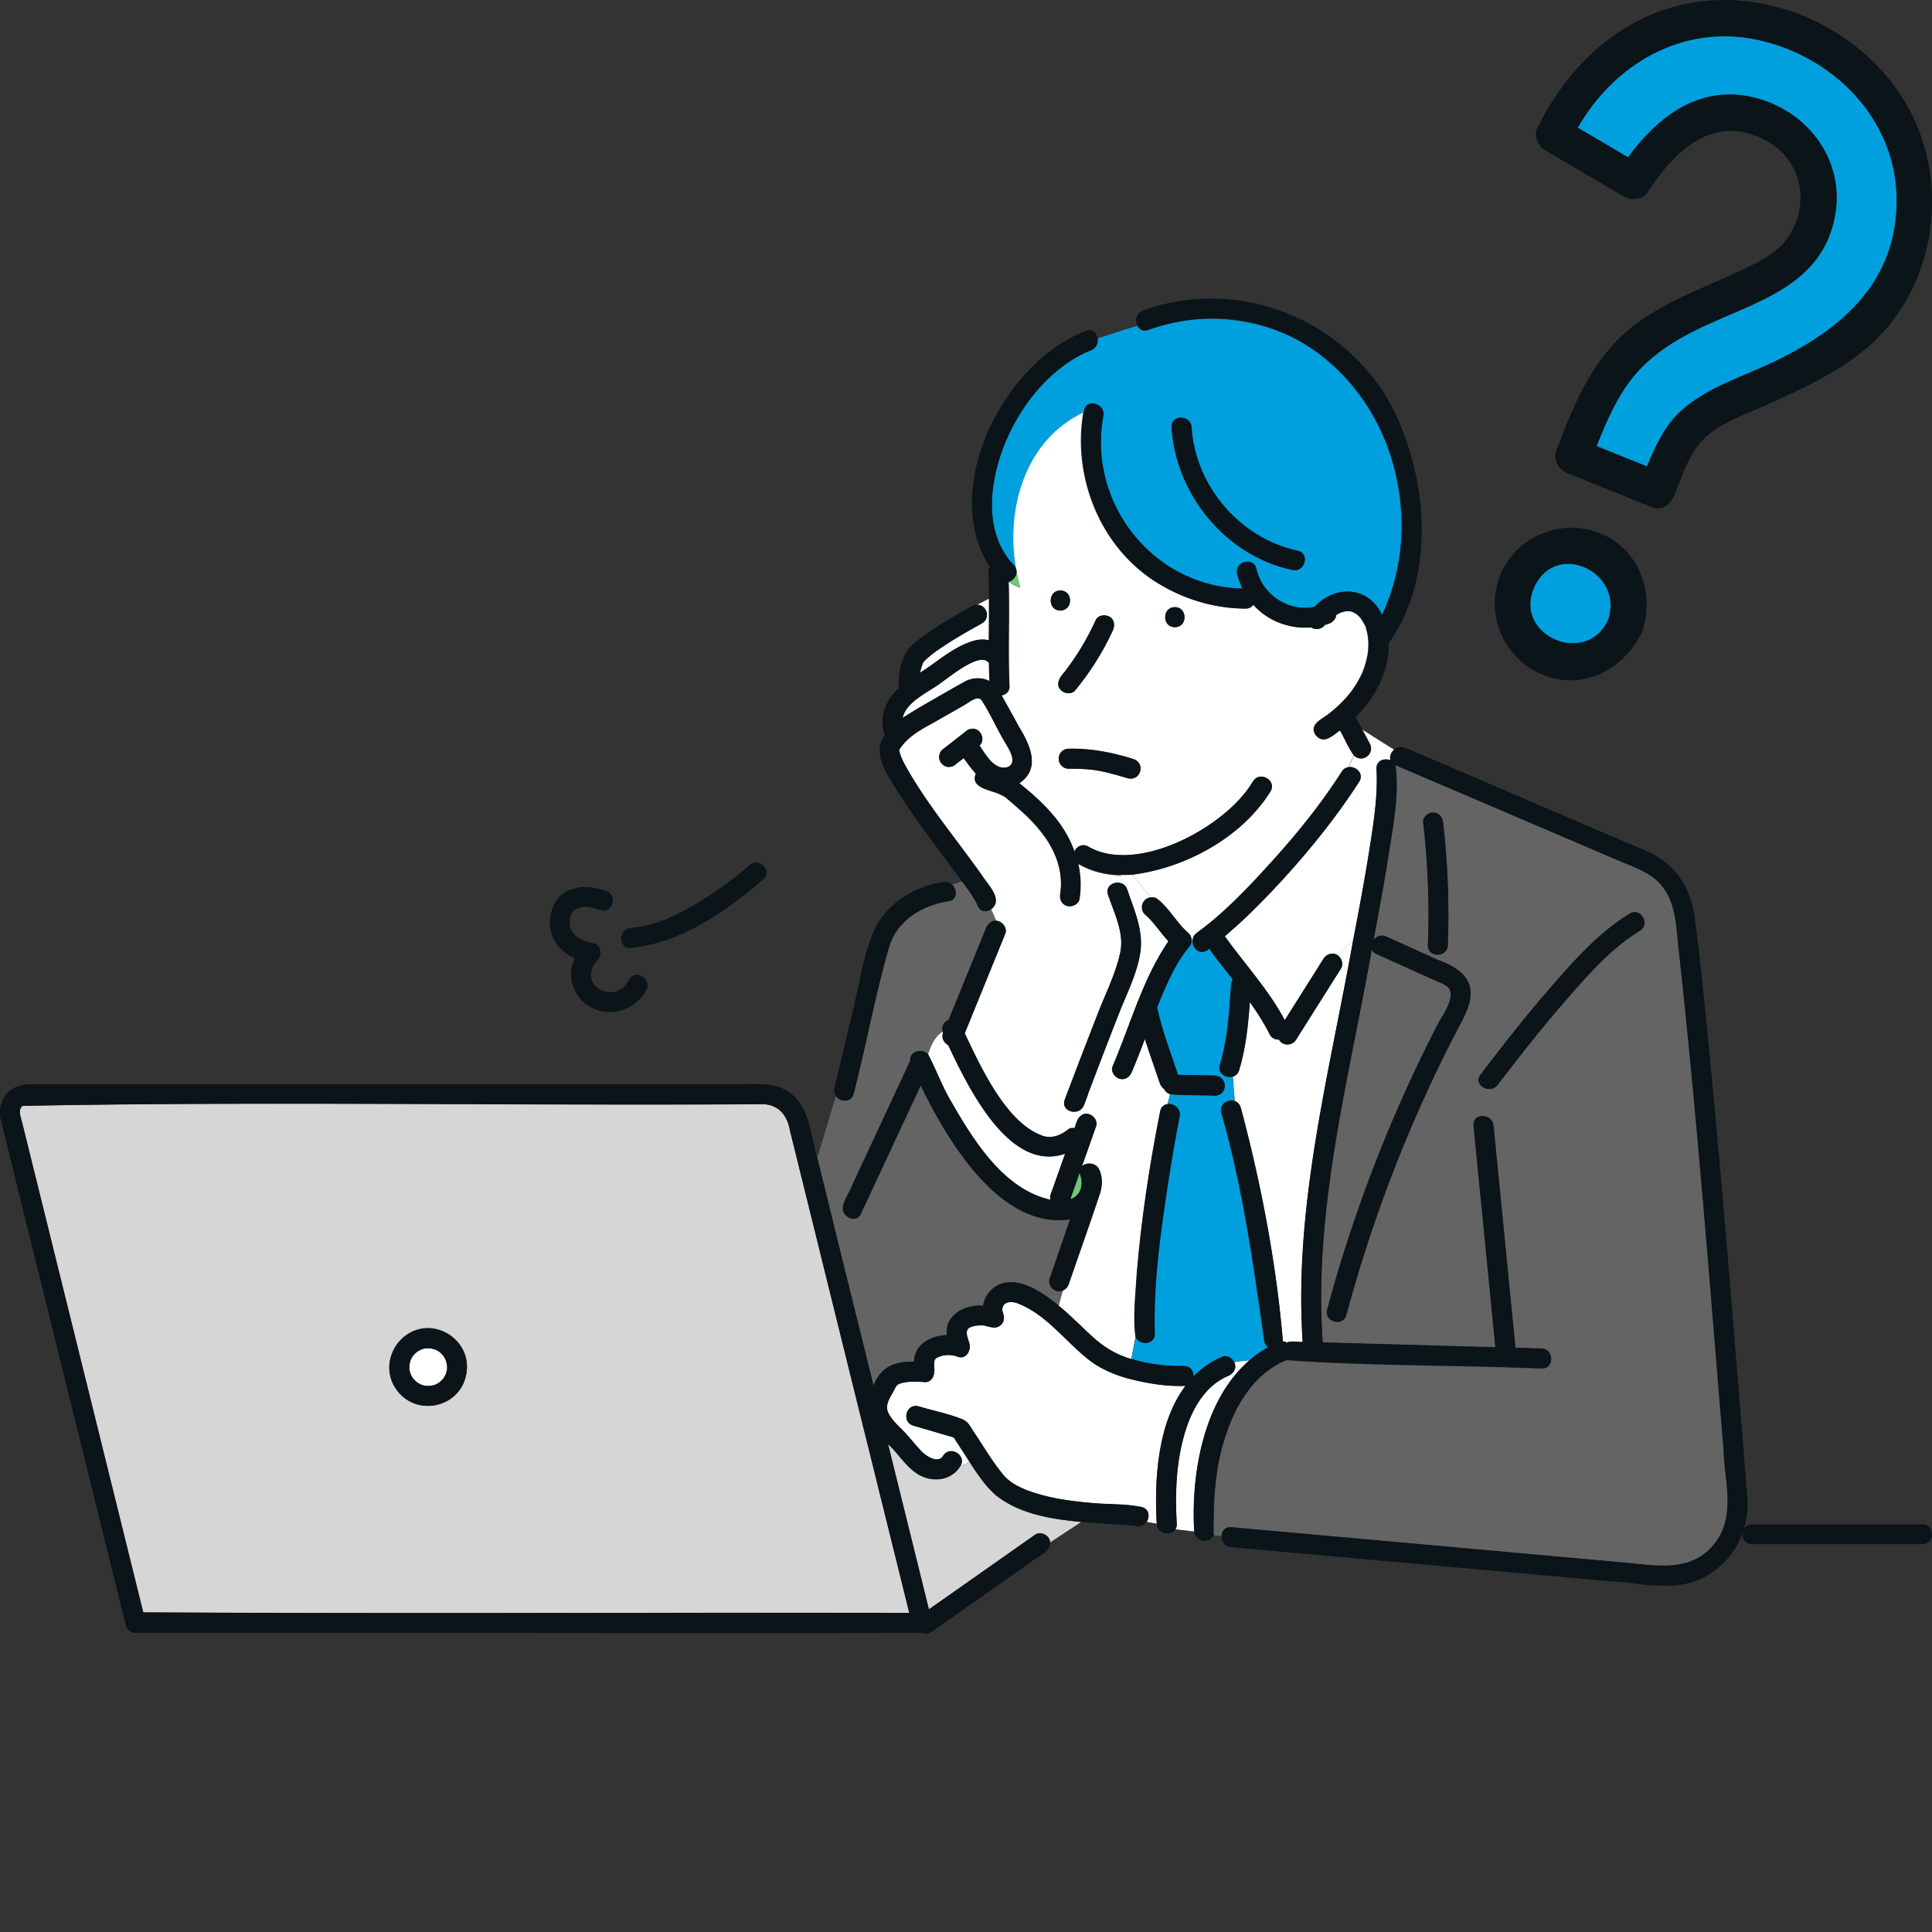 <svg xmlns="http://www.w3.org/2000/svg" id="_レイヤー_2" data-name="レイヤー 2" viewBox="0 0 200 200"><rect x="0" y="0" width="200" height="200" fill="#333333" stroke="none"/><defs><style>.cls-1{fill:#fff}.cls-2{fill:#6ec878}.cls-3{fill:#0a1419}.cls-4{fill:#d6d6d6}.cls-5{fill:#646464}.cls-6{fill:#009fde}</style></defs><g id="_レイヤー_1-2" data-name="レイヤー 1"><path d="M0 0h200v200H0z" style="fill:none"/><path d="M158.79 60.85c-2.14 4.94 5.4 8.23 7.68 3.34 1.72-5.04-5.51-8.34-7.68-3.34ZM181.83 4.09c-7.73-1.61-14.77 2.57-18.51 9.12 1.74 1.02 3.47 2.05 5.21 3.07 2.95-4.03 7.05-7.3 12.38-6.33 5.92 1.08 10.22 6.48 9.01 12.55-1.36 6.76-7.44 8.51-12.99 11.01-3.44 1.55-6.56 3.41-8.69 6.6-1.26 1.89-2.15 3.97-2.97 6.07l5.22 2.1c.86-2.12 1.89-4.29 3.55-5.78 2.73-2.44 6.52-3.56 9.76-5.13 7-3.38 12.6-8.3 12.54-16.75-.06-8.35-6.62-14.88-14.51-16.53Z" class="cls-6"/><path d="M178.6 0c-8.86-.03-15.79 5.65-19.49 13.34-.33.69.1 1.76.73 2.14 2.74 1.61 5.47 3.23 8.21 4.84.86.51 2.02.37 2.59-.52 2.74-4.25 6.77-8.04 12.01-5.35 3.16 1.63 4.5 5.11 3.3 8.45-.89 2.48-2.58 3.56-4.8 4.66-4.87 2.4-10.35 3.96-14.13 8.08-2.87 3.12-4.42 7.1-5.91 11-.38.98.28 1.99 1.18 2.35 2.89 1.16 5.77 2.32 8.66 3.49.91.37 1.64-.02 2.04-.65.12-.15.24-.32.32-.53.8-2.04 1.57-4.45 3.2-6 1.61-1.53 4.03-2.34 6.01-3.23 3.7-1.66 7.63-3.4 10.74-6.05 6.62-5.66 8.5-15.44 5.06-23.31C195.01 5.13 186.83.03 178.6 0Zm5.21 37.38c-3.24 1.57-7.03 2.68-9.76 5.13-1.67 1.49-2.69 3.67-3.55 5.78l-5.22-2.1c.82-2.1 1.71-4.18 2.97-6.07 2.13-3.19 5.25-5.05 8.69-6.6 5.55-2.51 11.63-4.25 12.99-11.01 1.22-6.07-3.09-11.46-9.01-12.55-5.33-.97-9.43 2.3-12.38 6.33-1.74-1.02-3.47-2.05-5.21-3.07 3.73-6.55 10.78-10.73 18.51-9.12 7.89 1.65 14.45 8.18 14.51 16.53.06 8.45-5.54 13.37-12.54 16.75ZM165.47 55.14c-4.01-1.53-8.69.51-10.22 4.54-1.5 3.93.4 8.4 4.24 10.08 4.08 1.79 8.27-.21 10.26-3.9.1-.14.19-.3.26-.5.09-.18.13-.36.15-.53 1.06-3.92-.73-8.19-4.69-9.69Zm-6.68 5.71c2.16-5 9.4-1.7 7.68 3.34-2.28 4.89-9.82 1.59-7.68-3.34Z" class="cls-3"/><path d="M113.24 79.7c.06 0 .05 0 0 0Z" class="cls-2"/><path d="M93.45 74.32c.96-.67 2-1.22 3.01-1.8 1.14-.65 2.25-1.35 3.41-1.96.8-.42 1.77-.46 2.55-.05-.02-.63-.04-1.26-.05-1.88-1.04-1.36-4.63 1.99-5.77 2.6-1.23.8-2.87 1.69-3.16 3.09Z" class="cls-1"/><path d="M46.27 141.26c0 .09 0 .05 0 0ZM42.77 140.32c.08-.09.04-.05 0 0ZM42.77 142.74c.03.05.11.11 0-.01v.01ZM111.16 123.98c.92-.57.96-1.67.6-2.57-.32.91-.64 1.81-.96 2.72.13-.04.25-.08.36-.15ZM122.88 96.47s-.02-.01-.03-.02l.02.02h.01Z" class="cls-2"/><path d="M142.51 79.62c-.05-.87.82-1.17 1.45-.9-.13-.37.04-.82.37-1.1l-3.31-2.09c.25.47.51.95.76 1.42.57 1.04-.74 2.08-1.61 1.26-.18.4-.38.8-.58 1.2.77-.13 1.65.67 1.11 1.51-3.89 5.91-8.58 11.34-13.91 16 2.08 2.9 4.52 5.52 6.21 8.69 1.34-2.13 2.68-4.25 4.02-6.38.3-.49.98-.68 1.47-.33l1.62-1.66c.6-3.12 1.19-6.24 1.68-9.38.42-2.7.87-5.5.72-8.24Z" class="cls-1"/><path d="M97.59 106.79c-.11-.47.09-1 .61-1.18 1.29-3.17 2.58-6.35 3.88-9.52.19-.46.57-.8 1.07-.76-.15-.41-.33-.81-.53-1.22-.46.34-1.11.35-1.4-.31-.4-.91-1.04-1.75-1.65-2.56l-1.01.34c.55.52.57 1.57-.36 1.71-2.76.43-5.37 1.99-6.18 4.8-1.42 4.97-2.36 10.09-3.64 15.11-.23.97-1.4.9-1.85.27l-1.92 6.37 1.77 7.17.9-1.77c-.06-.79.68-1.72.94-2.48 2.01-4.32 4.03-8.64 6.04-12.96-.13-.92 1.19-1.33 1.83-.66.31-.93.68-1.81 1.51-2.35Z" class="cls-5"/><path d="M110.27 119.44c-5.83 2.02-10.09-7.01-12.11-11.24-.42-.22-.73-.76-.53-1.21-.02-.07-.03-.14-.04-.2-.83.54-1.2 1.42-1.51 2.35.85 1.61 1.48 3.38 2.43 4.96 2.29 4 5.43 9.05 10.24 10.11a.886.886 0 0 1 .01-.51l1.51-4.26ZM128.45 114.67c2.11 7.9 3.68 16.09 4.36 24.2.15 0 .28.05.39.13.5-.21 1.13-.04 1.66-.07-.94-14.06 2.8-27.94 5.24-41.69l-1.62 1.66c.43.29.6.92.32 1.38-1.54 2.45-3.08 4.9-4.63 7.34-.38.65-1.41.69-1.77 0-.38.01-.76-.16-.94-.5-.6-1.19-1.32-2.3-2.08-3.38-.18 2.38-.41 4.75-1.11 7.04-.11.37-.36.58-.65.67l.2 2.55c.28.09.51.31.62.67Z" class="cls-1"/><path d="M109.38 133.66c-.51-.14-.9-.74-.72-1.27l.39-1.14c.58-1.67 1.16-3.34 1.73-5.01-7.29 1.1-12.75-8.25-15.47-13.85l-6.18 13.26c-.46.98-1.72.47-1.88-.4l-.9 1.77c1.35 5.47 2.71 10.94 4.06 16.41.78-1.95 2.18-2.51 4.2-2.47 0-1.78 1.77-2.72 3.4-2.75-.29-2.06 1.91-3.22 3.75-3.04.2-1.25 1.16-2.3 2.61-2.43 1.96-.16 3.8 1.32 5.24 2.47l.45-1.6c-.2.1-.44.13-.69.06Z" class="cls-5"/><path d="M120.51 112.73c-.2-.14-.36-.34-.45-.58-.51-1.54-1.07-3.07-1.56-4.62-.43 1.14-.87 2.29-1.35 3.41-.22.52-.67.89-1.27.72-.49-.13-.94-.76-.72-1.27 1.86-4.34 3.1-9.02 5.78-12.96-.78-.84-1.41-1.82-2.24-2.62-.08-.07-.33-.27 0 0-.85-.53-.57-1.84.44-1.92l-1.95-2.34c-.39.03-.79.04-1.18.03.05.3.12.61.2.91.2.11.37.3.46.57.71 2.09 1.69 4.21 1.37 6.47-.32 2.22-1.42 4.33-2.23 6.41-1.07 2.74-2.12 5.49-3.17 8.24 0 .69-.39 1.48-.67 2.24.72-.46 1.76.36 1.47 1.18-.49 1.38-.97 2.75-1.46 4.13.47-.44 1.49-.42 1.82.4.33.81.31 1.68.04 2.48-1.03 3.12-2.15 6.21-3.21 9.32-.1.3-.32.54-.59.66l-.45 1.6c2.47 1.94 4.31 4.66 7.52 5.49l.43-2.25c-.3-2.18.01-4.46.13-6.66.47-5.61 1.32-11.22 2.42-16.74.09-.47.41-.7.77-.74l.27-1.02c-.29-.08-.52-.28-.65-.54Z" class="cls-1"/><path d="M123.22 97.86c-.04.07-.09.13-.15.19-1.48 1.79-2.42 4.09-3.29 6.22.52 2.39 1.39 4.68 2.17 6.99 1.26.03 2.53.06 3.79.08.58.01 1.01.46 1.03 1.03.02.55-.49 1.05-1.03 1.03-1.52-.07-3.06 0-4.58-.14l-.27 1.02c.63-.07 1.38.46 1.22 1.29-.54 2.71-.99 5.44-1.39 8.17-.7 4.7-1.32 9.51-1.18 14.28.04 1.18-1.58 1.31-1.98.4l-.43 2.25c1.77.55 3.68.76 5.41.73.7-.01 1.02.54.99 1.08.83-.84 1.82-1.55 3.01-2.05.46-.19 1.01.15 1.21.57.52-.1 1.07-.16 1.6-.19.6-.51 1.24-.97 1.94-1.35-.21-.11-.37-.32-.42-.65-1.13-7.94-2.23-15.88-4.44-23.6-.26-.92.68-1.45 1.38-1.22l-.2-2.55c-.7.22-1.62-.32-1.34-1.22.82-2.69.96-5.48 1.16-8.27.01-.2.08-.39.18-.56-.83-1.06-1.67-2.11-2.46-3.2-.78.78-1.74.12-1.7-.83h-.11c0 .17-.06.34-.14.49Z" class="cls-6"/><path d="M129.37 140.83c-.53.03-1.08.09-1.6.19.29.6-.09 1.2-.66 1.42-2.44 1.03-3.79 3.56-4.49 5.98-.88 3.01-.99 6.19-.81 9.31.01.24-.04.43-.14.58l1.96.23c-.34-5.93.97-13.64 5.74-17.72ZM102.03 63.11c.27.47.12 1.15-.37 1.41-.34.19-.69.38-1.03.57-1.42.81-2.85 1.65-4.16 2.64-.29.23-.58.48-.83.75 0 .01-.08.1-.08.1-.16.33-.24.7-.33 1.06 1.53-.95 2.89-2.18 4.54-2.93.81-.36 1.71-.67 2.59-.43 0-1.43.02-2.87.01-4.3l-1.22.63c.35 0 .68.16.87.49Z" class="cls-1"/><path d="M99.42 151.75c-.94 1.54-2.94 1.73-4.4.84-1.26-.79-2.01-2.11-3.09-3.11 1.41 5.7 2.82 11.4 4.23 17.11l11-7.73c.6-.42 1.54.11 1.55.81l3.2-2.11c-3.03-.28-6.29-.82-8.67-2.65-1.21-.94-2.03-2.34-2.87-3.59-.27.21-.58.35-.94.43v.01Z" class="cls-4"/><path d="M122.71 143.46c-2 .08-4.01-.26-5.95-.77l-.03.15.03-.15c-1.29-.36-2.53-.88-3.63-1.63-2.63-1.89-4.57-4.85-7.65-6.1-.7-.32-1.75-.3-1.72.69.02.14.22.62.05.25.45.98-.45 1.83-1.41 1.41.42.18-.37-.09-.54-.11-.41-.05-1.44 0-1.7.41-.21.42.04.93.16 1.35.02.04.02.05.02.05s-.03-.07-.04-.1c.33.73-.23 1.88-1.17 1.52-.63-.24-1.33-.23-1.95.02-.43.17-.46.31-.48.77 0 .14.08 1 0 .53.09.61-.25 1.37-1 1.31-.78-.06-1.64-.09-2.4.11-.58.16-.55.42-.88.98-.4.7-.85 1.39-.43 2.17.38.73 1.06 1.31 1.62 1.9.62.64 1.15 1.36 1.77 2 .55.57 1.76 1.29 2.25.48.46-.76 1.42-.54 1.79.03v-.3.3c.18.28.22.63 0 1.01.36-.08.67-.22.94-.43-.56-.83-1.1-1.66-1.64-2.5-1.39-.41-2.78-.82-4.17-1.22-1.28-.37-.73-2.37.55-1.99 1.49.44 3.08.76 4.52 1.33.58.23.82.76 1.15 1.26 1.06 1.55 2 3.22 3.22 4.65.65.69 1.55 1.15 2.43 1.48 2.18.81 4.53 1.11 6.84 1.3 1.61.13 3.32.06 4.9.4.8.17.9.98.56 1.52l1.02.19c-.26-4.54.08-10.43 2.97-14.25Z" class="cls-1"/><path d="M127.45 158.12c13.63 1.23 27.27 2.45 40.9 3.68 3.57.35 7.14 1.03 9.47-2.44 1.81-2.81.67-6.21.6-9.32-1.44-17.28-2.74-34.58-4.65-51.81-.27-2.31-.24-4.96-2-6.81-1.1-1.16-2.7-1.68-4.15-2.29l-23.16-9.9c.45 3.34-.37 6.85-.85 10.16-.43 2.65-.92 5.29-1.42 7.93.29-.36.79-.58 1.33-.34 1.77.8 3.53 1.6 5.3 2.4 3.5 1.27 4.27 3.06 2.49 6.39-5.1 9.63-9.1 19.84-11.93 30.36-.35 1.29-2.34.74-1.99-.55 2.74-10.18 6.58-20.06 11.4-29.44.47-.92 1.58-2.36 1.36-3.46-.13-.64-.91-.86-1.43-1.09l-6.24-2.82a.9.9 0 0 1-.47-.45c-2.38 13.41-6.05 26.95-5.08 40.67 5.96.17 11.91.34 17.87.5-.75-7.65-1.51-15.29-2.26-22.94-.13-1.33 1.94-1.31 2.07 0 .76 7.66 1.51 15.33 2.27 22.99.9.03 1.8.05 2.7.08 1.33.04 1.33 2.11 0 2.07-8.78-.37-17.68-.25-26.41-.87-3.13 1.28-5.1 4.33-6.15 7.43-1.26 3.42-1.42 7.1-1.39 10.69l.82.06c.03-.49.35-.93.99-.88Zm22.43-60.29c-.05 1.33-2.12 1.33-2.07 0 .16-4.24 0-8.47-.49-12.69-.06-.56.52-1.03 1.03-1.03.6 0 .97.48 1.03 1.03.48 4.21.65 8.45.49 12.69Zm5.17 14.47c-.8 1.05-2.59.02-1.79-1.04 2.31-3.04 4.67-6.05 7.18-8.94 2.44-2.8 5.05-5.79 8.26-7.73 1.14-.69 2.18 1.1 1.04 1.79-3.05 1.85-5.52 4.75-7.84 7.41-2.39 2.75-4.65 5.62-6.85 8.52Z" class="cls-5"/><path d="M111.59 89.4c.27 1.19.33 2.43.14 3.68-.09.56-.78.86-1.27.72-.58-.16-.81-.72-.72-1.27.65-4.29-2.62-7.5-5.65-9.97-.18-.12-.37-.23-.57-.31-.93-.47-3.13-.62-2.51-2.15-.47-.5-.85-1.06-1.26-1.61-.26.2-.52.41-.78.61-.13.13-.28.22-.46.27l-.27.04c-.55.02-1.04-.49-1.03-1.03 0-.23.11-.58.3-.73.8-.63 1.61-1.26 2.41-1.88.13-.13.28-.22.46-.27.09-.01.18-.02.27-.04.88-.04 1.38 1.14.74 1.75.53.76 1.14 1.9 2.07 2.21.48.16 1.16.07 1.31-.49.19-.73-.61-1.8-.94-2.41-.77-1.33-1.41-2.8-2.25-4.06-.43-.47-1.26.26-1.77.55-1 .58-2.02 1.14-3.02 1.72-1.39.76-2.88 1.53-3.73 2.93-.02.1 0 0 0 0 .16.77.52 1.38.92 2.1 2.23 3.84 5.1 7.26 7.66 10.88.59.95 2.24 2.5.97 3.49.19.41.38.81.53 1.22.59.02 1.16.72.93 1.31-.19.46-.37.92-.56 1.38-1.21 2.98-2.43 5.97-3.64 8.95 1.65 3.47 4.34 9.44 8.22 10.67.91.22 1.74-.13 2.49-.72.19-.14.42-.17.65-.13.18-.47.28-1.09.77-1.34.29-.76.67-1.55.67-2.24-.15.39-.3.78-.45 1.18-.47 1.23-2.47.7-1.99-.55 1.13-3 2.28-5.99 3.45-8.98.8-2.05 1.85-4.12 2.3-6.27.43-2.02-.63-4.08-1.27-5.95-.34-.99.81-1.53 1.53-1.12-.08-.3-.15-.61-.2-.91-1.52-.03-3.04-.37-4.45-1.19Z" class="cls-1"/><path d="M105.18 58.91c.03.08.04.17.04.25.11.57.24 1.13.4 1.68-.51-.17-.89-.38-1.2-.62h-.02c.11 3.59-.08 7.19.09 10.78.03.59-.36.91-.81.98.58 1.07 1.18 2.11 1.75 3.19 1.17 1.91 2.34 4.37.08 5.91 2.38 1.9 4.71 4.15 5.7 7.07.23-.51.82-.87 1.44-.51 5.1 2.96 14.33-2.09 17.03-6.73.68-1.15 2.47-.1 1.79 1.04-2.96 4.76-8.8 7.93-14.28 8.6l1.95 2.34c.21-.02.46.02.61.13 1.28.98 2.04 2.51 3.24 3.55.15.12.24.29.29.45.06.1.06.23.05.34h.11c.02-.29.15-.59.44-.8 2.78-2.01 5.21-4.58 7.51-7.1 2.73-3 5.31-6.16 7.49-9.58.18-.28.42-.42.68-.47.2-.4.4-.8.58-1.2-.58-.81-.96-1.76-1.46-2.62-.79.57-1.75 1.54-2.55.43-.59-1.06.67-1.56 1.35-2.09 0 0 .26-.2.12-.09.8-.63 1.54-1.35 2.18-2.15.5-.65.93-1.37 1.26-2.13.26-.64.44-1.31.55-1.99.06-.56.07-1.12 0-1.67.01.21 0 .02-.01-.08-.03-.19-.07-.38-.13-.56-.04-.13-.09-.47-.19-.56.01 0 .1.23.02.05-.12-.27-.28-.52-.44-.76-.12-.15-.26-.28-.4-.4-.12-.09-.26-.14-.39-.23-.12-.04-.23-.08-.36-.1-.15-.02-.28-.01-.42 0-.19.04-.37.09-.56.15-.15.08-.31.15-.44.25-.05.58-.62.91-1.16 1.01-.33.46-.95.56-1.42.26-2.23.2-4.52-.67-5.99-2.36-.16.25-.43.42-.82.42-2.99-.02-5.96-.85-8.55-2.34-6.23-3.49-9.4-11.04-8.19-17.98-6.09 2.87-8.13 10.03-7 16.23Zm16.44 3.95c1.33 0 1.33 2.07 0 2.07s-1.33-2.07 0-2.07Zm-4.3 15.72c1.29.41.78 2.31-.55 1.99-1.17-.33-2.33-.69-3.53-.86-.87-.11-1.74-.13-2.61-.13-.58 0-1.01-.47-1.03-1.03-.02-.56.49-1.03 1.03-1.03 2.28-.05 4.53.38 6.7 1.07Zm-5.54-11.3c.61-.99 1.16-2.02 1.64-3.08.24-.53.96-.61 1.41-.37.53.28.59.92.37 1.41a28.274 28.274 0 0 1-3.9 6.22c-.37.45-1.08.35-1.46 0-.66-.63-.09-1.42.39-1.94.55-.72 1.07-1.47 1.55-2.24Zm-2.01-6.15c1.33 0 1.33 2.07 0 2.07s-1.33-2.07 0-2.07Z" class="cls-1"/><path d="M105.23 59.16c.01.48-.34.93-.79 1.06.31.24.69.45 1.2.62-.16-.55-.29-1.11-.4-1.68Z" class="cls-2"/><path d="M137.65 37.38c-5.15-4.29-12.52-5.55-18.79-3.23-.52.19-.92-.04-1.11-.42-1.38.37-2.76.89-4.13 1.3.07.47-.12 1.01-.67 1.23-1.94.78-3.64 2.07-5.06 3.58-4.22 4.46-7.67 13.5-2.95 18.66.13.13.2.27.25.41-1.12-6.2.92-13.37 7-16.23.05-1.46 2.25-1.04 2.02.38-1.67 9.03 5.18 17.7 14.41 17.87-.24-.48-.43-.98-.55-1.5-.31-1.29 1.68-1.84 1.99-.55.56 2.66 3.36 4.52 6.02 3.94 2.15-2.3 5.6-2.15 6.99.84 4.1-8.47 1.76-20.13-5.42-26.27Zm-3.86 21.63c-6.89-1.46-12.09-7.82-12.51-14.78-.08-1.33 1.99-1.32 2.07 0 .37 6.09 5.03 11.53 10.99 12.79 1.3.28.75 2.27-.55 1.99Z" class="cls-6"/><path d="m89.5 148.28-4.56-18.45-.51 1.01.51-1.01c-1.06-4.28-2.12-8.55-3.17-12.83-.34-1.8-1.37-2.82-3.27-2.7-25.36.16-50.86-.32-76.15.17-.52.4-.22 1.1-.09 1.61l12.57 50.83c26.43.14 52.87 0 79.3.05l-4.62-18.69Zm-41.17-6.53c-.26 3.97-5.4 5.21-7.47 1.84-.89-1.49-.67-3.35.41-4.67 2.45-2.92 7.3-.95 7.06 2.83Z" class="cls-4"/><path d="M43.56 143.34c-.14-.08-.06-.02 0 0Z" class="cls-2"/><path d="M46.27 141.23c-.04-.16-.08-.32-.13-.48-.08-.15-.17-.3-.26-.44l-.3-.3c-.03-.02-.02-.02-.03-.03-.13-.11-.3-.17-.44-.26-.16-.05-.33-.09-.49-.14-.2 0-.36-.02-.57 0-.17.03-.3.07-.46.13-.18.09-.35.18-.51.31-.11.1-.2.19-.29.3-.1.13-.17.28-.25.42-.06.18-.12.37-.15.56.06-.26 0 0 0 .05v.44c.03.16.08.33.14.48.06.11.16.33.25.44.11.11.22.23.33.34.15.11.31.2.47.28.15.06.31.1.47.13.36.04.72 0 1.06-.13.14-.08.3-.16.43-.26.1-.08.25-.24.35-.34.09-.14.17-.28.25-.42.07-.17.11-.36.15-.54 0-.08 0-.16.01-.25 0-.1 0-.19-.02-.28v-.02Z" class="cls-1"/><path d="M45.67 137.73c-3.49-1.29-6.71 2.67-4.81 5.85 2.08 3.37 7.21 2.13 7.47-1.84.13-1.78-1.02-3.39-2.66-4.01Zm.6 3.52s0 .09 0 0Zm-3.5-.94c.04-.05.08-.09 0 0Zm0 2.42v-.01c.12.12.04.06 0 .01Zm.8.61c-.06-.02-.13-.08 0 0Zm2.7-1.57c-.04.18-.08.37-.15.54-.08.14-.16.28-.25.42-.1.1-.25.25-.35.34-.13.1-.28.18-.43.26-.34.12-.7.17-1.06.13-.16-.03-.32-.07-.47-.13-.16-.08-.33-.17-.47-.28-.11-.11-.22-.23-.33-.34-.09-.11-.19-.33-.25-.44-.06-.16-.1-.32-.14-.48 0-.14-.02-.29 0-.44 0-.06.05-.31 0-.05.03-.19.09-.38.15-.56.08-.14.15-.29.25-.42.1-.11.18-.2.29-.3.16-.13.33-.22.51-.31.16-.06.29-.1.46-.13.21-.03.37-.02.57 0 .17.04.33.09.49.14.14.09.31.15.44.26l.03.03.3.3c.1.14.18.29.26.44.05.17.1.33.14.5 0 .09.01.19.02.28 0 .08 0 .16-.01.25ZM199 157.8h-17.63c-.4 0-.68.19-.84.45.31-1.05.44-2.18.35-3.34-1.45-17.8-2.83-35.61-4.67-53.37-.24-2.26-.49-4.51-.81-6.76-.45-3.16-2.21-5.55-5.12-6.76-8.03-3.39-16.02-6.88-24.05-10.29-.61-.27-1.36-.68-1.92-.13l2.53 1.6-2.53-1.6c-.33.29-.5.73-.37 1.1-.63-.27-1.5.02-1.45.9.15 2.75-.29 5.54-.72 8.24-.49 3.14-1.08 6.26-1.68 9.38l1.29-1.32-1.29 1.32c-2.44 13.75-6.19 27.63-5.24 41.69-.54.03-1.17-.14-1.66.07a.822.822 0 0 0-.39-.13c-.69-8.1-2.25-16.3-4.36-24.2a.937.937 0 0 0-.62-.67l.25 3.2-.25-3.2c-.69-.23-1.64.3-1.38 1.22 2.22 7.72 3.32 15.67 4.44 23.6.05.33.21.54.42.65-.71.38-1.35.85-1.94 1.35.63-.04 1.25-.04 1.76-.04-.51 0-1.13 0-1.76.04-4.78 4.08-6.09 11.79-5.74 17.72l1.07.13-1.07-.13c.08 1.17 1.7 1.3 2.01.38l-.51-.04.51.04c-.03-3.59.13-7.27 1.39-10.69 1.04-3.09 3.01-6.15 6.15-7.43 8.73.62 17.63.5 26.41.88 1.33.04 1.33-2.03 0-2.07-.9-.03-1.8-.05-2.7-.08-.76-7.67-1.51-15.33-2.27-22.99-.13-1.31-2.2-1.33-2.07 0 .75 7.65 1.51 15.29 2.26 22.94-5.96-.17-11.91-.34-17.87-.5-.97-13.72 2.7-27.26 5.08-40.67a.9.9 0 0 0 .47.45l6.24 2.82c.52.24 1.31.45 1.43 1.09.21 1.1-.89 2.55-1.36 3.46-4.83 9.37-8.66 19.26-11.4 29.44-.35 1.29 1.65 1.83 1.99.55 2.83-10.52 6.83-20.73 11.93-30.36 1.78-3.32 1.01-5.12-2.49-6.39-1.77-.8-3.53-1.6-5.3-2.4-.53-.24-1.04-.03-1.33.34.5-2.64.99-5.28 1.42-7.93.48-3.31 1.3-6.82.85-10.16l23.16 9.9c1.44.62 3.05 1.13 4.15 2.29 1.76 1.85 1.73 4.51 2 6.81 1.9 17.24 3.21 34.53 4.65 51.81.07 3.11 1.2 6.51-.6 9.32-2.33 3.46-5.9 2.79-9.47 2.44l-13.96-1.26c-8.98-.81-17.96-1.62-26.94-2.42-.63-.06-.96.39-.99.88l2.93.23-2.93-.23c-.03.54.3 1.13.99 1.19 12.96 1.17 25.92 2.33 38.88 3.5 2.99.12 6.04 1.01 8.98.09a8.26 8.26 0 0 0 5.07-5.06c-.06.56.27 1.16.99 1.16H199c1.33 0 1.33-2.07 0-2.07ZM129.7 80.91c-2.7 4.63-11.93 9.69-17.03 6.73-.63-.35-1.21 0-1.44.51-.99-2.92-3.32-5.17-5.7-7.07 2.27-1.55 1.09-4-.08-5.91-.57-1.07-1.17-2.12-1.75-3.19.45-.07.83-.39.81-.98-.17-3.59.02-7.19-.09-10.78.68-.19 1.17-1.08.52-1.73-2.63-2.67-2.61-6.83-1.69-10.24.82-3.13 2.43-6.07 4.64-8.42 1.42-1.51 3.12-2.8 5.06-3.58.56-.22.74-.76.67-1.23-.36.11-.73.21-1.09.31.36-.09.73-.19 1.09-.31-.09-.56-.55-1.03-1.22-.76-8.46 3.21-15.15 16.29-9.95 24.44-.09.15-.14.33-.13.55.11 2.34.07 4.69.05 7.04-.89-.24-1.78.08-2.59.43-1.65.74-3.01 1.97-4.54 2.93.09-.36.18-.73.33-1.06 0 0 .07-.08.08-.1.25-.28.54-.52.83-.75 1.63-1.22 3.4-2.23 5.18-3.21 1.15-.72.16-2.42-1.04-1.79-1.77.97-3.53 1.99-5.15 3.19-.61.46-1.28.95-1.68 1.61-.57 1.11-.86 2.45-.73 3.7-1.42 1.21-2.11 3.1-1.48 4.89-1.32 1.8.18 3.92 1.15 5.51 2.1 3.33 4.53 6.42 6.85 9.59l1.01-.35-1.01.35c.61.81 1.25 1.64 1.65 2.56.29.66.94.65 1.4.31-.14-.29-.28-.58-.43-.88.15.29.29.58.43.88 1.27-.99-.38-2.54-.97-3.49-2.56-3.62-5.44-7.04-7.66-10.88-.4-.72-.76-1.32-.92-2.1 0 0-.02.1 0 0 .85-1.4 2.34-2.16 3.73-2.93 1-.58 2.02-1.14 3.02-1.72.5-.29 1.34-1.02 1.77-.55.85 1.27 1.48 2.73 2.25 4.06.32.61 1.13 1.68.94 2.41-.15.56-.83.65-1.31.49-.93-.32-1.54-1.45-2.07-2.21.64-.61.13-1.79-.74-1.75-.09.01-.18.02-.27.04-.18.05-.33.14-.46.27-.8.63-1.61 1.26-2.41 1.88-.19.15-.3.5-.3.73-.01.55.48 1.05 1.03 1.03l.27-.04c.18-.05.33-.14.46-.27.26-.2.52-.41.78-.61.4.55.79 1.11 1.26 1.61-.63 1.53 1.58 1.67 2.51 2.15.2.09.39.19.57.31.7.61 1.39 1.23 2.1 1.84 2.25 1.99 4.04 5.02 3.56 8.13-.09.55.14 1.11.72 1.27.49.13 1.19-.17 1.27-.72.2-1.25.13-2.49-.14-3.68 1.4.82 2.93 1.16 4.45 1.19.39 0 .78 0 1.18-.03l-.81-.97.81.97c5.47-.67 11.32-3.84 14.28-8.6.68-1.15-1.11-2.19-1.79-1.04ZM99.87 70.56c-2.15 1.23-4.34 2.41-6.42 3.75.29-1.4 1.93-2.29 3.16-3.09 1.13-.61 4.73-3.96 5.77-2.6 0 .63.02 1.26.05 1.88-.78-.41-1.75-.37-2.55.05Z" class="cls-3"/><path d="M132.89 90.93c2.84-3.12 5.54-6.44 7.81-10 .54-.84-.33-1.64-1.11-1.51-.58 1.16-1.18 2.32-1.57 3.48.39-1.16.99-2.32 1.57-3.48-.26.04-.5.19-.68.47-2.18 3.42-4.76 6.59-7.49 9.58-2.3 2.53-4.73 5.09-7.51 7.1-1.17.92.17 2.73 1.26 1.63.79 1.09 1.63 2.14 2.46 3.2-.1.16-.17.35-.18.56-.2 2.79-.34 5.58-1.16 8.27-.27.9.65 1.44 1.34 1.22l-.09-1.12.09 1.12c.29-.09.54-.3.65-.67.69-2.29.93-4.66 1.11-7.04.77 1.07 1.48 2.18 2.08 3.38.17.34.56.51.94.5.36.69 1.39.66 1.77 0 1.54-2.45 3.08-4.9 4.63-7.34.29-.45.11-1.08-.32-1.38l-2.1 2.15 2.1-2.15c-.49-.35-1.16-.16-1.47.33-1.34 2.13-2.68 4.25-4.02 6.38-1.69-3.17-4.13-5.79-6.21-8.69 2.19-1.82 4.19-3.9 6.1-5.99ZM113.31 138.57c-2.26-2.01-5.71-6.01-8.92-5.83a2.848 2.848 0 0 0-2.61 2.43c-1.83-.19-4.03.97-3.75 3.04-1.63.03-3.4.97-3.4 2.75-2.02-.04-3.42.52-4.2 2.47-1.35-5.47-2.71-10.94-4.06-16.41l-1.43 2.82c3.06 12.38 6.12 24.76 9.19 37.13-26.43-.04-52.87.09-79.3-.05L2.26 116.09c-.13-.52-.43-1.21.09-1.61 25.29-.48 50.79 0 76.15-.17 1.84-.13 2.95.88 3.27 2.7 1.06 4.28 2.12 8.55 3.17 12.83l1.43-2.82-1.77-7.17-1.05 3.47 1.05-3.47c-.77-2.56-.74-5.72-3.46-7.11-1.39-.69-3.09-.5-4.6-.5H3.26c-2.44-.09-3.8 1.87-3.06 4.18 4.28 17.29 8.55 34.57 12.83 51.86.11.44.55.76 1 .76 27.16-.04 54.34.06 81.5 0 .28.11.61.1.86-.07 3.45-2.43 6.9-4.85 10.35-7.28.67-.6 1.97-.96 1.97-2l-1.14.76 1.14-.76c-.01-.71-.94-1.23-1.55-.81-3.67 2.58-7.33 5.16-11 7.73-1.41-5.7-2.82-11.4-4.23-17.11 1.08 1 1.83 2.32 3.09 3.11 1.46.9 3.46.71 4.4-.84.23-.38.19-.74 0-1.02-.02.39-.12.39-.68.39.57 0 .67 0 .68-.39-.37-.57-1.32-.79-1.79-.03-.5.82-1.7.09-2.25-.48-.62-.64-1.15-1.36-1.77-2-.57-.58-1.24-1.17-1.62-1.9-.41-.79.03-1.48.43-2.17.32-.56.3-.82.88-.98.76-.21 1.62-.17 2.4-.11.74.06 1.08-.7 1-1.31.07.47-.01-.39 0-.53.02-.45.05-.6.48-.77a2.73 2.73 0 0 1 1.95-.02c.94.36 1.49-.79 1.17-1.52.01.03.02.04.02.05-.12-.41-.37-.93-.16-1.35.27-.41 1.29-.45 1.7-.41.18.02.97.29.54.11.96.41 1.86-.43 1.41-1.41.17.37-.03-.11-.05-.25-.03-1 1.01-1.01 1.72-.69 3.08 1.25 5.02 4.21 7.65 6.1 1.09.75 2.34 1.26 3.63 1.63l.38-2.01c-1.44-.45-2.78-1.13-3.83-2.12ZM127.83 141.17c-.01-.05-.04-.1-.06-.15-.53.1-1.03.24-1.46.46.43-.22.94-.36 1.46-.46-.2-.42-.75-.76-1.21-.57-1.19.5-2.18 1.2-3.01 2.05.03-.54-.3-1.1-.99-1.08-1.73.03-3.64-.17-5.41-.73l-.38 2.01c1.94.51 3.95.85 5.95.77-2.89 3.82-3.23 9.71-2.97 14.25l1.69.31-1.69-.31c.04 1.1 1.46 1.31 1.93.6l-1.55-.18 1.55.18c.1-.15.16-.35.14-.58-.18-3.11-.07-6.3.81-9.31.7-2.42 2.05-4.95 4.49-5.98.52-.22.88-.68.72-1.27Z" class="cls-3"/><path d="M100.3 138.98c.02.06.03.07 0 0ZM118.16 156c-1.59-.34-3.29-.26-4.9-.4-2.3-.19-4.66-.49-6.84-1.3-.88-.33-1.78-.79-2.43-1.48-1.22-1.43-2.16-3.09-3.22-4.65-.32-.5-.56-1.03-1.15-1.26-1.44-.57-3.03-.89-4.52-1.33-1.28-.38-1.83 1.62-.55 1.99 1.39.41 2.78.82 4.17 1.22 1.44 2.05 2.57 4.46 4.51 6.1 2.38 1.83 5.65 2.37 8.67 2.65l1.11-.74-1.11.74c1.87.19 3.71.24 5.57.41.5.16 1.02-.06 1.24-.44l-1.44-.26 1.44.26c.34-.54.24-1.35-.56-1.52ZM116.69 92.07a.993.993 0 0 0-.46-.57c.4 1.5 1.12 2.99 1.12 4.49 0-1.5-.72-2.99-1.12-4.49-.72-.41-1.87.13-1.53 1.12.63 1.86 1.69 3.93 1.27 5.95-.46 2.16-1.5 4.22-2.3 6.27-1.17 2.99-2.32 5.98-3.45 8.98-.47 1.25 1.53 1.78 1.99.55.15-.39.3-.78.45-1.18 1.04-2.75 2.09-5.5 3.17-8.24.81-2.07 1.91-4.19 2.23-6.41.32-2.26-.66-4.38-1.37-6.47ZM98.2 93.29c.93-.14.92-1.19.36-1.71l-2.78.95 2.78-.95c-.22-.21-.54-.34-.91-.28-3.04.47-5.99 2.27-7.22 5.15-1.03 2.41-1.43 5.15-2.03 7.69-.67 2.84-1.35 5.67-2.02 8.51-.08.33 0 .61.15.82l.52-1.73-.52 1.73c.45.63 1.62.7 1.85-.27 1.28-5.02 2.22-10.14 3.64-15.11.81-2.81 3.43-4.37 6.18-4.8ZM121.62 64.92c1.33 0 1.33-2.07 0-2.07s-1.33 2.07 0 2.07ZM109.77 61.13c-1.33 0-1.33 2.07 0 2.07s1.33-2.07 0-2.07ZM110.63 79.57c.87 0 1.75.02 2.61.13 1.2.17 2.37.53 3.53.86 1.33.32 1.84-1.58.55-1.99-2.17-.69-4.41-1.12-6.7-1.07-1.36.05-1.36 2.02 0 2.07Zm2.62.13c.05 0 .06 0 0 0Z" class="cls-3"/><path d="M113.83 121.14c-.34-.81-1.35-.84-1.82-.4.49-1.38.97-2.75 1.46-4.13.29-.82-.75-1.64-1.47-1.18-.26.69-.44 1.37-.16 1.93-.28-.56-.1-1.23.16-1.93-.49.25-.59.87-.77 1.34-.23-.04-.46-.01-.65.13-.75.6-1.58.94-2.49.72-3.88-1.23-6.57-7.19-8.22-10.67 1.21-2.98 2.43-5.97 3.64-8.95.19-.46.37-.92.56-1.38.23-.59-.34-1.28-.93-1.31.25.68.42 1.36.42 2.04 0-.68-.17-1.36-.42-2.04-.49-.04-.88.3-1.07.76-1.29 3.17-2.58 6.35-3.88 9.52-.52.18-.72.71-.61 1.18.31-.2.68-.36 1.15-.46-.46.09-.84.25-1.15.46.01.07.02.14.04.2-.2.45.12.99.53 1.21 2.01 4.22 6.27 13.26 12.11 11.24l-1.51 4.26c-.06.17-.05.34-.01.51-4.82-1.06-7.95-6.11-10.25-10.11-.95-1.58-1.58-3.35-2.43-4.96-.44 1.3-.78 2.7-2.17 3.39 1.39-.7 1.73-2.09 2.17-3.39-.64-.66-1.96-.26-1.83.66-2.01 4.32-4.03 8.64-6.04 12.96-.27.76-1.01 1.69-.94 2.48l.54-1.06-.54 1.06c.16.87 1.42 1.38 1.88.4l6.18-13.26c2.71 5.59 8.18 14.95 15.47 13.85-.58 1.67-1.16 3.34-1.73 5.01l-.39 1.14c-.18.53.21 1.13.72 1.27.57.16 1.09-.19 1.27-.72 1.06-3.11 2.18-6.2 3.21-9.32.27-.8.3-1.68-.04-2.48Zm-2.67 2.85c-.11.07-.23.11-.36.15.32-.91.64-1.81.96-2.72.35.89.31 2-.6 2.57ZM125.74 111.35c-1.26-.03-2.53-.06-3.79-.08-.78-2.31-1.65-4.6-2.17-6.99.87-2.13 1.8-4.43 3.29-6.22.25-.26.38-.69.24-1.03a.923.923 0 0 0-.29-.45c-1.2-1.04-1.97-2.57-3.24-3.55-.15-.11-.4-.15-.61-.13l2.7 3.24-2.7-3.24c-1 .08-1.29 1.39-.44 1.92-.15-.12-.18-.14-.16-.12.88.75 1.58 1.87 2.4 2.75-2.69 3.93-3.93 8.62-5.78 12.96-.22.51.23 1.14.72 1.27.6.16 1.05-.21 1.27-.72.47-1.13.91-2.27 1.35-3.41.48 1.55 1.05 3.08 1.56 4.62.08.25.24.45.45.58.13.26.36.46.65.54l.26-.99-.26.99c1.51.13 3.06.07 4.58.14 1.36-.04 1.36-2.01 0-2.07Zm-2.86-14.88h-.01l-.02-.02c.01.01.02.02.03.02ZM120.89 114.3l-1 3.78 1-3.78c-.36.04-.68.26-.77.74-1.1 5.52-1.95 11.13-2.42 16.74-.12 2.2-.43 4.48-.13 6.66l.36-1.92-.36 1.92c.4.9 2.01.78 1.98-.4-.15-4.77.48-9.57 1.18-14.28.4-2.73.85-5.46 1.39-8.17.16-.83-.59-1.35-1.22-1.29ZM149.88 97.83c.16-4.24 0-8.47-.49-12.69-.06-.55-.43-1.03-1.03-1.03-.51 0-1.1.48-1.03 1.03.48 4.21.65 8.45.49 12.69-.05 1.33 2.02 1.33 2.07 0ZM168.7 94.58c-3.21 1.94-5.82 4.93-8.26 7.73-2.51 2.88-4.86 5.9-7.18 8.94-.81 1.06.99 2.09 1.79 1.04 2.21-2.9 4.46-5.77 6.85-8.52 2.31-2.66 4.79-5.56 7.84-7.41 1.14-.69.1-2.48-1.04-1.79ZM111.31 71.46c1.56-1.91 2.88-3.98 3.9-6.22.22-.49.16-1.14-.37-1.41-.45-.24-1.18-.15-1.41.37-.86 1.89-1.93 3.68-3.19 5.32-.48.52-1.04 1.32-.39 1.94.38.35 1.1.45 1.46 0ZM145.58 45.68c-3.53-11.34-16.11-17.59-27.27-13.53-.72.27-.84 1.05-.56 1.58 1.01-.27 2.03-.46 3.04-.46-1.01 0-2.03.19-3.04.46.2.37.59.61 1.11.42 18.01-6.27 31.59 13.51 24.21 29.51-1.4-2.99-4.84-3.14-6.99-.84-2.65.58-5.45-1.27-6.01-3.94-.31-1.29-2.31-.75-1.99.55.13.52.32 1.02.55 1.5-9.24-.17-16.08-8.85-14.41-17.87.23-1.3-1.77-1.86-1.99-.55-1.29 6.99 1.88 14.64 8.16 18.16 1.12.12 2.19.18 3.18.18v-.69.69c-.98 0-2.06-.06-3.18-.18a17.42 17.42 0 0 0 8.55 2.34c.39 0 .66-.17.82-.42 1.47 1.69 3.76 2.56 5.99 2.36.47.3 1.09.2 1.42-.26.54-.1 1.11-.43 1.16-1.01.14-.1.29-.17.44-.25.19-.06.37-.11.56-.15.15 0 .27-.01.42 0 .13.02.24.05.36.1.12.08.26.14.39.23.14.13.28.25.4.4.16.24.32.49.44.76.08.17-.01-.04-.02-.05.19.3.22.77.31 1.12.02.1.03.29.01.08.06.56.06 1.12 0 1.67-.11.68-.29 1.35-.55 1.99-.33.76-.76 1.47-1.26 2.13-.64.8-1.38 1.52-2.18 2.15.14-.11-.12.09-.12.09-.68.52-1.94 1.02-1.35 2.09.8 1.11 1.76.14 2.55-.43.5.86.88 1.81 1.46 2.62.23-.51.44-1.02.61-1.52-.17.51-.38 1.02-.61 1.52.87.82 2.18-.23 1.61-1.26-.25-.47-.51-.95-.76-1.42l-1.26-.79 1.26.79c-.24-.44-.47-.88-.71-1.32 2.01-1.99 3.5-4.74 3.43-7.65 4.22-5.92 4.15-14.24 1.85-20.88Z" class="cls-3"/><path d="M134.34 57.01c-5.96-1.26-10.62-6.7-10.99-12.79-.08-1.32-2.15-1.33-2.07 0 .42 6.97 5.62 13.32 12.51 14.78 1.3.28 1.85-1.72.55-1.99ZM77.56 89.56c-1.25 1.14-2.57 2.11-3.98 3.04-2.45 1.62-5.29 3.23-8.28 3.46-1.32.1-1.33 2.17 0 2.07 5.25-.52 9.81-3.78 13.73-7.1.99-.9-.48-2.35-1.46-1.46Z" class="cls-3"/><path d="M65.12 101.44c-1.47 2.83-5.57.44-3.24-2.06.5-.51.34-1.59-.46-1.73-1.32-.24-2.6-.95-2.45-2.37.16-1.75 1.97-1.54 3.2-1.07 1.27.4 1.82-1.6.55-1.99-1.36-.42-2.72-.63-4.04.04-1.01.52-1.58 1.61-1.73 2.69-.27 1.99.9 3.51 2.56 4.26-.95 1.78-.13 4.14 1.65 5.06 2.07 1.11 4.67.28 5.75-1.79.62-1.18-1.17-2.22-1.79-1.04Z" class="cls-3"/></g></svg>